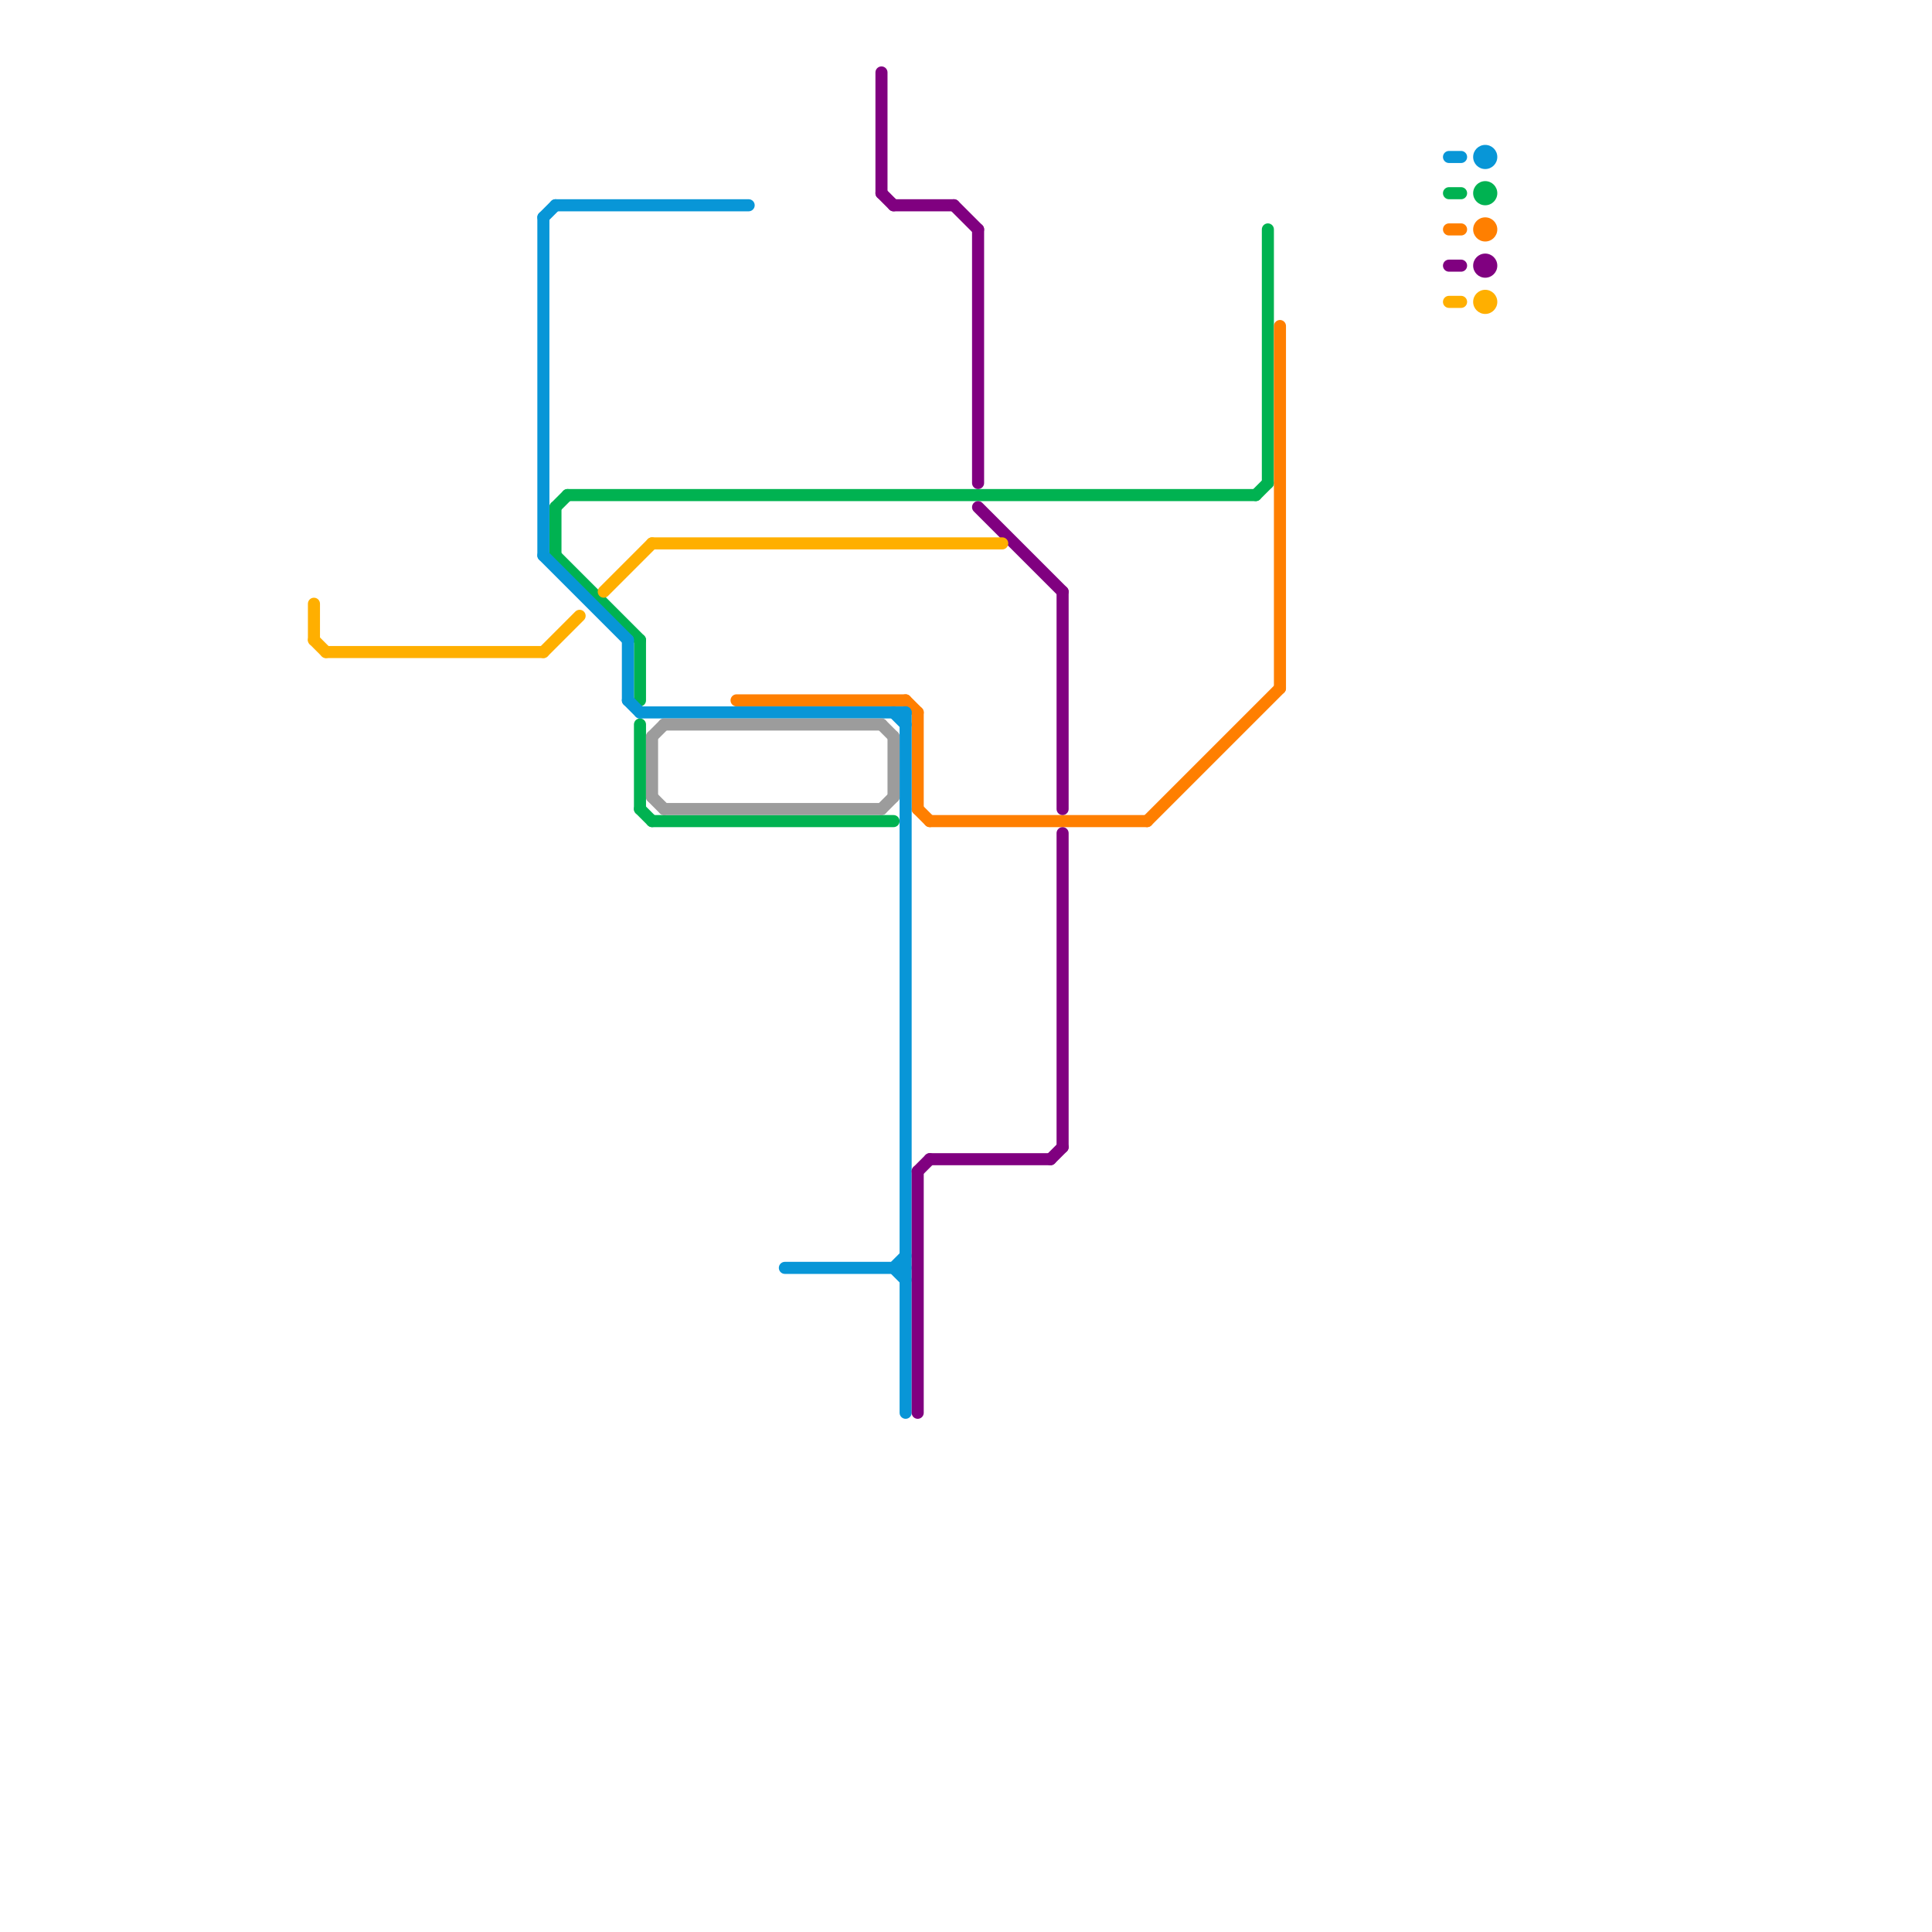 
<svg version="1.1" xmlns="http://www.w3.org/2000/svg" viewBox="0 0 160 160">
<style>text { font: 1px Helvetica; font-weight: 600; white-space: pre; dominant-baseline: central; } line { stroke-width: 1; fill: none; stroke-linecap: round; stroke-linejoin: round; } .c0 { stroke: #00b251 } .c1 { stroke: #ff7f00 } .c2 { stroke: #0896d7 } .c3 { stroke: #800080 } .c4 { stroke: #ffaf00 } .c5 { stroke: #9c9c9c }</style><defs><g id="wm-xf"><circle r="1.2" fill="#000"/><circle r="0.9" fill="#fff"/><circle r="0.6" fill="#000"/><circle r="0.3" fill="#fff"/></g><g id="wm"><circle r="0.6" fill="#000"/><circle r="0.3" fill="#fff"/></g></defs><line class="c0" x1="120" y1="16" x2="121" y2="16"/><line class="c0" x1="47" y1="41" x2="104" y2="41"/><line class="c0" x1="54" y1="68" x2="74" y2="68"/><line class="c0" x1="46" y1="42" x2="47" y2="41"/><line class="c0" x1="46" y1="46" x2="53" y2="53"/><line class="c0" x1="46" y1="42" x2="46" y2="46"/><line class="c0" x1="53" y1="60" x2="53" y2="67"/><line class="c0" x1="104" y1="41" x2="105" y2="40"/><line class="c0" x1="53" y1="67" x2="54" y2="68"/><line class="c0" x1="53" y1="53" x2="53" y2="58"/><line class="c0" x1="105" y1="19" x2="105" y2="40"/><circle cx="123" cy="16" r="1" fill="#00b251" /><line class="c1" x1="95" y1="68" x2="106" y2="57"/><line class="c1" x1="61" y1="58" x2="75" y2="58"/><line class="c1" x1="77" y1="68" x2="95" y2="68"/><line class="c1" x1="120" y1="19" x2="121" y2="19"/><line class="c1" x1="76" y1="59" x2="76" y2="67"/><line class="c1" x1="75" y1="58" x2="76" y2="59"/><line class="c1" x1="106" y1="27" x2="106" y2="57"/><line class="c1" x1="76" y1="67" x2="77" y2="68"/><circle cx="123" cy="19" r="1" fill="#ff7f00" /><line class="c2" x1="45" y1="18" x2="46" y2="17"/><line class="c2" x1="74" y1="59" x2="75" y2="60"/><line class="c2" x1="74" y1="105" x2="75" y2="104"/><line class="c2" x1="53" y1="59" x2="75" y2="59"/><line class="c2" x1="45" y1="46" x2="52" y2="53"/><line class="c2" x1="52" y1="58" x2="53" y2="59"/><line class="c2" x1="75" y1="59" x2="75" y2="117"/><line class="c2" x1="45" y1="18" x2="45" y2="46"/><line class="c2" x1="52" y1="53" x2="52" y2="58"/><line class="c2" x1="65" y1="105" x2="75" y2="105"/><line class="c2" x1="46" y1="17" x2="62" y2="17"/><line class="c2" x1="74" y1="105" x2="75" y2="106"/><line class="c2" x1="120" y1="13" x2="121" y2="13"/><circle cx="123" cy="13" r="1" fill="#0896d7" /><line class="c3" x1="81" y1="19" x2="81" y2="40"/><line class="c3" x1="74" y1="17" x2="79" y2="17"/><line class="c3" x1="87" y1="96" x2="88" y2="95"/><line class="c3" x1="73" y1="16" x2="74" y2="17"/><line class="c3" x1="73" y1="6" x2="73" y2="16"/><line class="c3" x1="88" y1="69" x2="88" y2="95"/><line class="c3" x1="120" y1="22" x2="121" y2="22"/><line class="c3" x1="76" y1="97" x2="77" y2="96"/><line class="c3" x1="88" y1="49" x2="88" y2="67"/><line class="c3" x1="79" y1="17" x2="81" y2="19"/><line class="c3" x1="81" y1="42" x2="88" y2="49"/><line class="c3" x1="76" y1="97" x2="76" y2="117"/><line class="c3" x1="77" y1="96" x2="87" y2="96"/><circle cx="123" cy="22" r="1" fill="#800080" /><line class="c4" x1="27" y1="54" x2="45" y2="54"/><line class="c4" x1="45" y1="54" x2="48" y2="51"/><line class="c4" x1="54" y1="45" x2="83" y2="45"/><line class="c4" x1="50" y1="49" x2="54" y2="45"/><line class="c4" x1="26" y1="53" x2="27" y2="54"/><line class="c4" x1="26" y1="50" x2="26" y2="53"/><line class="c4" x1="120" y1="25" x2="121" y2="25"/><circle cx="123" cy="25" r="1" fill="#ffaf00" /><line class="c5" x1="74" y1="61" x2="74" y2="66"/><line class="c5" x1="55" y1="67" x2="73" y2="67"/><line class="c5" x1="54" y1="61" x2="54" y2="66"/><line class="c5" x1="54" y1="66" x2="55" y2="67"/><line class="c5" x1="54" y1="61" x2="55" y2="60"/><line class="c5" x1="73" y1="67" x2="74" y2="66"/><line class="c5" x1="55" y1="60" x2="73" y2="60"/><line class="c5" x1="73" y1="60" x2="74" y2="61"/>
</svg>
